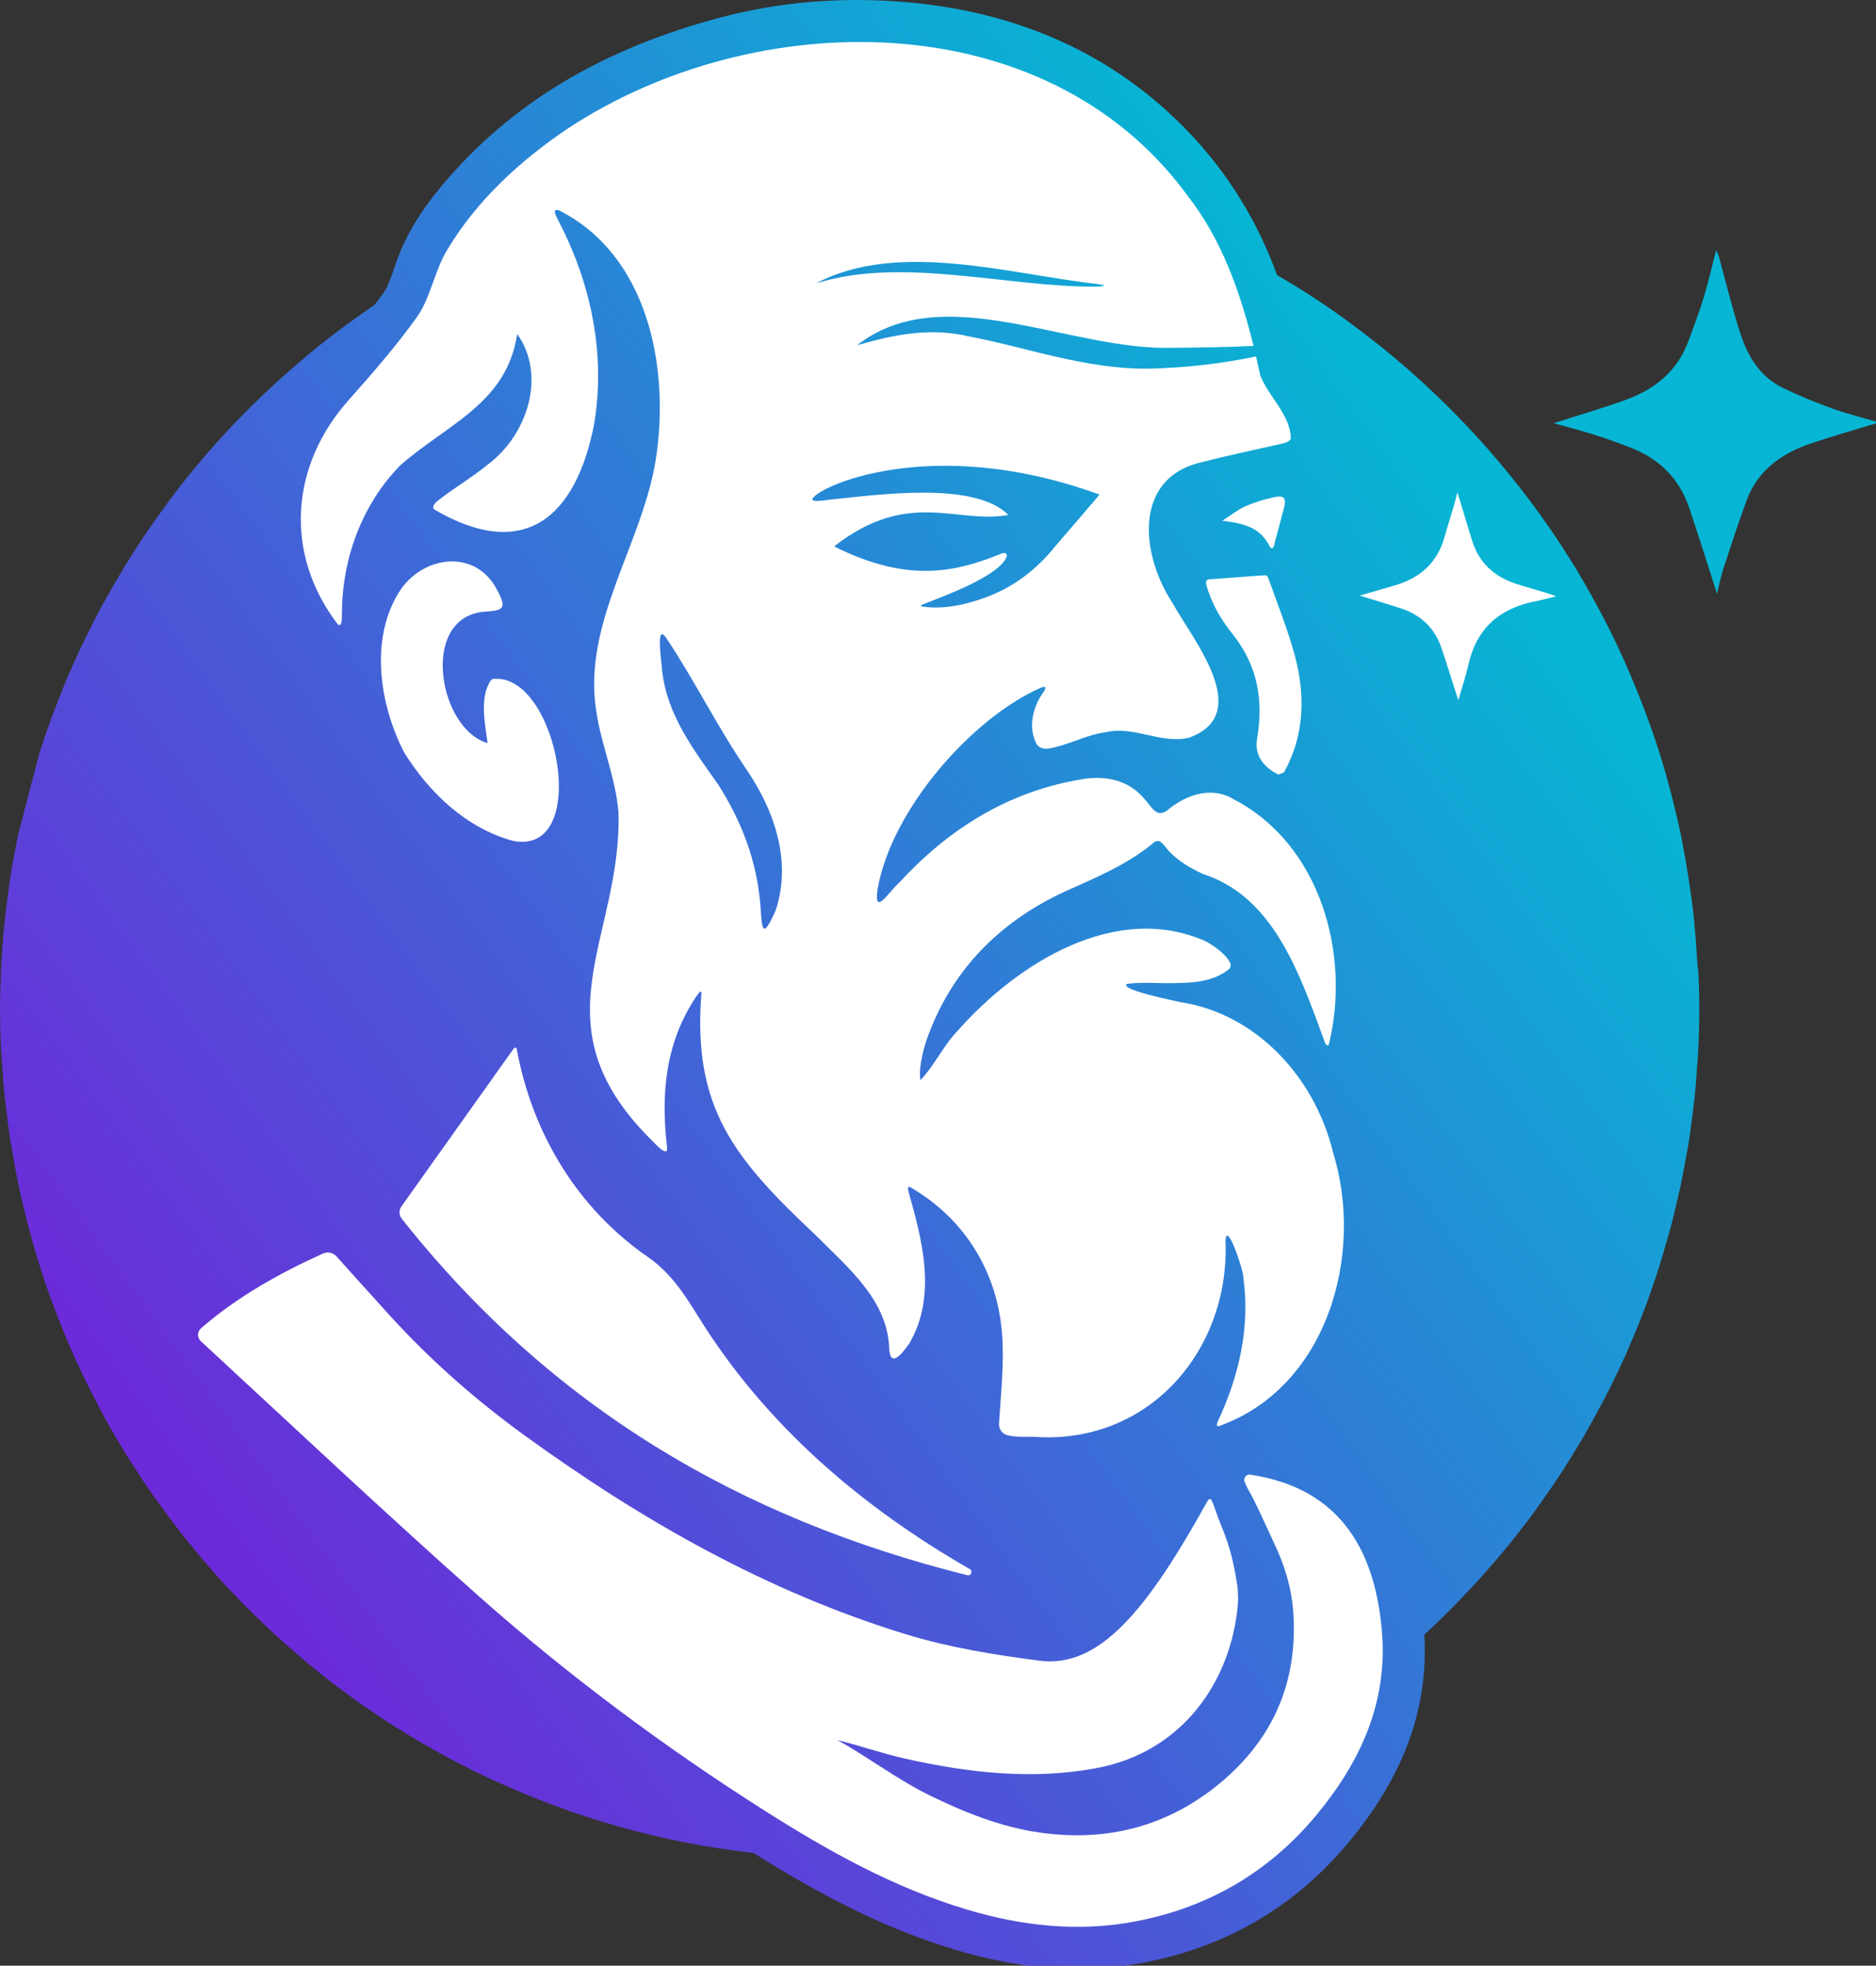 <?xml version="1.0" encoding="UTF-8" standalone="no"?>
<!-- Created with Inkscape (http://www.inkscape.org/) -->

<svg
   width="39.558mm"
   height="41.451mm"
   viewBox="0 0 39.558 41.451"
   version="1.1"
   id="svg1"
   xmlns:inkscape="http://www.inkscape.org/namespaces/inkscape"
   xmlns:sodipodi="http://sodipodi.sourceforge.net/DTD/sodipodi-0.dtd"
   xmlns="http://www.w3.org/2000/svg"
   xmlns:svg="http://www.w3.org/2000/svg">
  <rect x="0" y="0" width="39.558" height="41.451" fill="#333333" stroke="none"/>
  <sodipodi:namedview
     id="namedview1"
     pagecolor="#505050"
     bordercolor="#eeeeee"
     borderopacity="1"
     inkscape:showpageshadow="0"
     inkscape:pageopacity="0"
     inkscape:pagecheckerboard="0"
     inkscape:deskcolor="#505050"
     inkscape:document-units="mm" />
  <defs
     id="defs1">
    <linearGradient
       id="SVGID_1_"
       gradientUnits="userSpaceOnUse"
       x1="14.745"
       y1="123.287"
       x2="121.451"
       y2="45.632"
       gradientTransform="translate(1.34,0.695)">&#10;			<stop
   offset="0"
   style="stop-color:#6D28D9"
   id="stop1" />
&#10;			<stop
   offset="1"
   style="stop-color:#06B6D4"
   id="stop2" />
&#10;		</linearGradient>
  </defs>
  <g
     inkscape:label="Laag 1"
     inkscape:groupmode="layer"
     id="layer1"
     transform="translate(-63.235,-93.927)">
    <g
       id="g3"
       inkscape:export-filename="../../../../../../../../../Documents/SocraNext/icon.svg"
       inkscape:export-xdpi="28.073023"
       inkscape:export-ydpi="28.073023"
       transform="matrix(0.265,0,0,0.265,62.881,93.743)">&#10;		<linearGradient
   id="linearGradient4"
   gradientUnits="userSpaceOnUse"
   x1="14.745"
   y1="123.287"
   x2="121.451"
   y2="45.632">&#10;			<stop
   offset="0"
   style="stop-color:#6D28D9"
   id="stop3" />
&#10;			<stop
   offset="1"
   style="stop-color:#06B6D4"
   id="stop4" />
&#10;		</linearGradient>
&#10;		<path
   class="st0"
   d="m 136.38,77.12 c -0.06,-1 -0.13,-2 -0.23,-3 0,-0.02 0,-0.04 0,-0.06 -0.1,-1 -0.23,-1.99 -0.38,-2.98 -0.04,-0.27 -0.08,-0.53 -0.12,-0.8 -0.15,-0.93 -0.31,-1.85 -0.49,-2.76 -0.02,-0.09 -0.04,-0.18 -0.05,-0.27 -0.19,-0.92 -0.4,-1.83 -0.63,-2.74 -0.07,-0.29 -0.15,-0.58 -0.22,-0.86 -0.22,-0.82 -0.44,-1.63 -0.69,-2.43 -0.06,-0.21 -0.13,-0.41 -0.19,-0.62 -0.25,-0.8 -0.52,-1.6 -0.81,-2.39 -0.12,-0.32 -0.23,-0.65 -0.36,-0.97 -0.26,-0.68 -0.52,-1.36 -0.8,-2.03 -0.15,-0.36 -0.3,-0.71 -0.45,-1.07 -0.28,-0.65 -0.57,-1.3 -0.87,-1.94 -0.17,-0.37 -0.35,-0.73 -0.53,-1.1 -0.26,-0.53 -0.53,-1.05 -0.81,-1.58 -0.28,-0.53 -0.57,-1.06 -0.86,-1.58 -0.27,-0.48 -0.54,-0.96 -0.82,-1.43 -0.24,-0.41 -0.49,-0.82 -0.75,-1.23 -0.24,-0.38 -0.48,-0.76 -0.72,-1.13 -0.45,-0.7 -0.92,-1.38 -1.4,-2.06 -0.22,-0.31 -0.43,-0.62 -0.66,-0.92 -0.33,-0.45 -0.66,-0.89 -1,-1.33 -0.18,-0.24 -0.37,-0.48 -0.56,-0.71 -0.66,-0.84 -1.34,-1.66 -2.05,-2.47 -0.13,-0.15 -0.26,-0.31 -0.4,-0.46 -0.42,-0.47 -0.84,-0.93 -1.27,-1.39 -0.12,-0.13 -0.24,-0.25 -0.36,-0.38 -0.88,-0.93 -1.79,-1.83 -2.72,-2.7 -0.04,-0.04 -0.08,-0.07 -0.11,-0.11 -0.5,-0.47 -1.02,-0.93 -1.53,-1.39 -0.05,-0.05 -0.11,-0.09 -0.16,-0.14 -1.59,-1.39 -3.25,-2.71 -4.96,-3.95 -0.01,-0.01 -0.01,-0.01 -0.02,-0.02 -1.76,-1.27 -3.57,-2.45 -5.45,-3.54 0,0 0,0 0,0 C 101.39,18.28 99.03,14.46 95.91,11.2 89.98,5 82.23,1.51 72.88,0.82 68.01,0.46 63.28,0.88 58.81,2.05 49.29,4.54 42.01,8.91 36.55,15.4 c -1.76,2.1 -2.93,4.03 -3.66,6.09 l -0.18,0.52 c -0.27,0.78 -0.55,1.58 -0.87,2.01 -0.22,0.3 -0.46,0.61 -0.69,0.92 0,0 -0.01,0.01 -0.01,0.01 -0.79,0.54 -1.57,1.1 -2.34,1.66 -0.17,0.13 -0.34,0.25 -0.51,0.38 -0.75,0.57 -1.49,1.14 -2.21,1.74 -0.13,0.1 -0.25,0.21 -0.38,0.32 -0.66,0.55 -1.3,1.11 -1.94,1.68 -0.12,0.11 -0.25,0.22 -0.37,0.33 -0.69,0.63 -1.37,1.28 -2.04,1.94 -0.15,0.15 -0.3,0.3 -0.45,0.45 -0.67,0.68 -1.34,1.37 -1.98,2.08 -0.01,0.01 -0.01,0.01 -0.02,0.02 -0.65,0.71 -1.27,1.44 -1.89,2.18 -0.13,0.16 -0.27,0.32 -0.4,0.48 -0.6,0.73 -1.18,1.47 -1.74,2.22 -0.1,0.13 -0.19,0.26 -0.28,0.39 -0.51,0.69 -1.01,1.4 -1.5,2.11 -0.09,0.13 -0.18,0.26 -0.27,0.4 -0.53,0.78 -1.03,1.58 -1.53,2.38 -0.11,0.18 -0.22,0.36 -0.32,0.54 -0.5,0.83 -0.98,1.66 -1.45,2.52 0,0 0,0.01 -0.01,0.01 -0.46,0.85 -0.9,1.72 -1.33,2.6 C 8.09,51.57 8,51.76 7.9,51.95 7.49,52.81 7.1,53.68 6.72,54.56 6.66,54.71 6.6,54.86 6.54,55 6.2,55.81 5.88,56.63 5.57,57.45 5.51,57.6 5.45,57.75 5.4,57.9 5.07,58.8 4.76,59.71 4.47,60.63 L 2.8,67.02 c -0.04,0.21 -0.09,0.42 -0.13,0.63 -0.19,0.96 -0.37,1.93 -0.52,2.9 -0.03,0.16 -0.05,0.32 -0.07,0.49 -0.13,0.9 -0.25,1.8 -0.34,2.71 -0.02,0.17 -0.04,0.33 -0.06,0.5 -0.1,0.99 -0.17,1.99 -0.23,2.99 -0.01,0.22 -0.02,0.44 -0.03,0.66 -0.05,1.03 -0.08,2.07 -0.08,3.11 0,1.13 0.03,2.25 0.09,3.36 0.02,0.37 0.05,0.74 0.08,1.11 0.05,0.74 0.1,1.48 0.17,2.21 0.04,0.44 0.1,0.88 0.16,1.32 0.08,0.65 0.15,1.31 0.25,1.96 0.07,0.47 0.15,0.93 0.23,1.39 0.1,0.61 0.21,1.22 0.33,1.83 0.09,0.48 0.2,0.95 0.3,1.42 0.13,0.58 0.26,1.17 0.4,1.74 0.12,0.48 0.25,0.96 0.38,1.44 0.15,0.56 0.31,1.12 0.47,1.67 0.15,0.48 0.3,0.96 0.45,1.44 0.17,0.54 0.35,1.07 0.54,1.6 0.17,0.48 0.35,0.96 0.53,1.44 0.19,0.51 0.4,1.02 0.6,1.53 0.2,0.48 0.39,0.96 0.6,1.44 0.21,0.49 0.43,0.97 0.66,1.45 0.22,0.48 0.45,0.96 0.68,1.44 0.23,0.46 0.47,0.92 0.7,1.37 0.25,0.48 0.5,0.97 0.76,1.45 0.24,0.43 0.48,0.84 0.73,1.26 0.29,0.49 0.57,0.99 0.87,1.47 0.23,0.37 0.47,0.74 0.71,1.1 0.33,0.52 0.66,1.04 1.01,1.55 0.17,0.24 0.34,0.48 0.51,0.72 1.51,2.15 3.14,4.22 4.88,6.18 0.09,0.1 0.17,0.2 0.26,0.3 0.52,0.58 1.07,1.15 1.61,1.71 0.17,0.18 0.34,0.37 0.52,0.54 0.53,0.53 1.07,1.05 1.61,1.57 0.2,0.19 0.4,0.39 0.61,0.58 0.54,0.5 1.1,0.99 1.66,1.48 0.22,0.19 0.43,0.38 0.65,0.57 0.57,0.48 1.14,0.94 1.73,1.41 0.22,0.18 0.45,0.35 0.67,0.53 0.6,0.46 1.2,0.9 1.81,1.34 0.22,0.16 0.44,0.32 0.67,0.47 0.63,0.44 1.26,0.87 1.91,1.29 0.21,0.14 0.43,0.27 0.64,0.41 0.67,0.42 1.34,0.83 2.02,1.23 0.19,0.11 0.39,0.22 0.58,0.33 0.71,0.41 1.43,0.81 2.16,1.19 0.16,0.08 0.31,0.16 0.47,0.24 0.77,0.4 1.55,0.79 2.35,1.16 0.09,0.04 0.18,0.08 0.28,0.12 6.41,2.96 13.35,4.95 20.65,5.77 0,0 0,0 0,0 4.51,2.83 9.88,5.85 16.04,7.7 3.4,1.02 6.62,1.52 9.74,1.52 1.78,0 3.52,-0.16 5.25,-0.49 6.6,-1.25 12.1,-4.48 16.35,-9.6 4.39,-5.29 6.35,-10.69 6,-16.5 0.82,-0.76 1.62,-1.53 2.41,-2.33 0.09,-0.09 0.18,-0.19 0.26,-0.28 0.69,-0.71 1.36,-1.42 2.02,-2.16 0.14,-0.16 0.28,-0.32 0.42,-0.48 0.59,-0.68 1.18,-1.36 1.75,-2.06 0.17,-0.21 0.33,-0.42 0.5,-0.64 0.52,-0.66 1.04,-1.33 1.53,-2.01 0.18,-0.25 0.36,-0.51 0.54,-0.77 0.46,-0.65 0.92,-1.31 1.36,-1.98 0.19,-0.29 0.38,-0.58 0.56,-0.88 0.41,-0.65 0.81,-1.3 1.2,-1.96 0.19,-0.32 0.38,-0.65 0.56,-0.98 0.37,-0.65 0.72,-1.3 1.07,-1.96 0.19,-0.35 0.37,-0.71 0.55,-1.06 0.32,-0.65 0.64,-1.3 0.94,-1.95 0.18,-0.38 0.35,-0.76 0.52,-1.15 0.28,-0.65 0.55,-1.3 0.82,-1.95 0.16,-0.4 0.33,-0.81 0.48,-1.22 0.25,-0.65 0.48,-1.3 0.7,-1.96 0.15,-0.43 0.3,-0.85 0.43,-1.28 0.21,-0.65 0.4,-1.32 0.59,-1.98 0.13,-0.44 0.26,-0.89 0.38,-1.33 0.18,-0.66 0.33,-1.33 0.49,-2 0.11,-0.46 0.22,-0.91 0.32,-1.37 0.14,-0.68 0.26,-1.37 0.39,-2.05 0.08,-0.46 0.17,-0.91 0.25,-1.38 0.11,-0.71 0.2,-1.43 0.29,-2.15 0.06,-0.45 0.12,-0.89 0.17,-1.33 0.08,-0.79 0.14,-1.58 0.19,-2.38 0.03,-0.39 0.07,-0.77 0.09,-1.15 0.06,-1.18 0.1,-2.38 0.1,-3.58 0,-1.04 -0.03,-2.07 -0.08,-3.09 -0.06,-0.28 -0.07,-0.54 -0.09,-0.8 z"
   id="path2"
   style="fill:url(#SVGID_1_)" />
&#10;		<path
   class="st1"
   d="m 147.16,33.21 c -1.37,-0.5 -2.73,-1.04 -4.03,-1.69 -1.77,-0.88 -2.73,-2.49 -3.31,-4.28 -0.66,-2.04 -1.16,-4.13 -1.73,-6.19 -0.03,-0.1 -0.08,-0.18 -0.2,-0.45 -0.36,1.39 -0.64,2.63 -1.01,3.84 -0.34,1.13 -0.78,2.23 -1.18,3.35 -0.88,2.45 -2.72,3.91 -5.08,4.75 -1.84,0.66 -3.71,1.2 -5.65,1.83 1.11,0.31 2.18,0.59 3.23,0.92 0.97,0.31 1.93,0.65 2.88,1.02 2.26,0.88 3.86,2.44 4.65,4.75 0.77,2.28 1.49,4.58 2.23,6.89 0.15,-0.62 0.28,-1.31 0.5,-1.98 0.6,-1.83 1.19,-3.66 1.86,-5.47 0.9,-2.42 2.82,-3.75 5.17,-4.54 1.74,-0.58 3.51,-1.09 5.36,-1.65 -1.29,-0.38 -2.51,-0.67 -3.69,-1.1 z"
   id="path3"
   style="fill:#06b6d4" />
&#10;	</g>
    <path
       class="st3"
       d="m 93.967,104.303 c -0.032,0.119 -0.053,0.222 -0.085,0.323 -0.061,0.209 -0.13,0.415 -0.188,0.627 -0.153,0.548 -0.524,0.868 -1.056,1.021 -0.233,0.069 -0.466,0.135 -0.733,0.212 0.31,0.095 0.585,0.177 0.857,0.265 0.426,0.138 0.722,0.41 0.868,0.839 0.122,0.362 0.235,0.73 0.355,1.103 0.074,-0.257 0.159,-0.505 0.217,-0.762 0.175,-0.77 0.672,-1.185 1.426,-1.328 0.124,-0.024 0.249,-0.061 0.421,-0.103 -0.093,-0.032 -0.14,-0.05 -0.191,-0.066 -0.214,-0.066 -0.431,-0.124 -0.646,-0.193 -0.466,-0.151 -0.791,-0.442 -0.937,-0.918 -0.101,-0.333 -0.201,-0.661 -0.31,-1.019 z"
       id="path12"
       style="fill:#ffffff;stroke-width:0.265" />
    <g
       id="g18"
       transform="matrix(0.265,0,0,0.265,62.881,93.743)">&#10;		<path
   class="st3"
   d="m 101.97,46.47 -4.43,0.32 c -0.16,0.01 -0.28,0.17 -0.24,0.33 0.38,1.49 1.15,2.83 2.12,4.04 1.99,2.49 2.47,5.27 1.94,8.33 -0.34,2 1.64,2.79 1.71,2.84 0,0 0.43,-0.16 0.45,-0.2 1.64,-2.98 1.69,-6.15 0.83,-9.33 -0.58,-2.12 -1.41,-4.16 -2.11,-6.15 -0.05,-0.12 -0.16,-0.19 -0.27,-0.18 z"
   id="path13"
   style="fill:#ffffff" />
&#10;		<path
   class="st3"
   d="m 39.64,49.39 c 1.49,-0.13 2.2,-0.04 1.26,-1.73 -1.71,-3.37 -5.99,-2.77 -7.82,0.16 -2.36,3.78 -1.51,9.04 0.42,12.76 2,3.2 4.91,5.99 8.63,7.02 6.35,1.29 3.58,-13.43 -1.56,-12.88 -0.07,0.01 -0.13,0.05 -0.17,0.1 -0.96,1.41 -0.44,3.54 -0.27,5 -3.83,-1.08 -5.4,-9.72 -0.49,-10.43 z"
   id="path14"
   style="fill:#ffffff" />
&#10;		<path
   class="st3"
   d="m 102.68,44.2 c 0.3,-1.12 0.57,-2.1 0.82,-3.08 0.21,-0.79 0.02,-1.04 -0.8,-0.86 -0.77,0.17 -1.54,0.4 -2.27,0.72 -0.59,0.26 -1.11,0.69 -1.83,1.15 2.2,0.27 3.08,0.73 3.81,2.11 0.08,0.11 0.24,0.09 0.27,-0.04 z"
   id="path15"
   style="fill:#ffffff" />
&#10;		<path
   class="st3"
   d="m 78.31,126.04 c 0.3,0.07 0.46,-0.34 0.19,-0.49 -8.62,-4.95 -16.23,-11.45 -21.55,-20.01 -1.12,-1.8 -2.22,-3.55 -4.06,-4.82 C 47.25,96.81 43.7,90.89 42.45,84.17 42.43,84.06 42.29,84.02 42.22,84.12 l -8.94,12.57 c -0.21,0.3 -0.2,0.7 0.03,0.99 11.84,14.96 26.87,23.83 45,28.36 z"
   id="path16"
   style="fill:#ffffff" />
&#10;		<path
   class="st3"
   d="m 111.29,130.42 c -0.54,-6.15 -3.16,-11.29 -10.47,-12.38 -0.33,-0.05 -0.58,0.3 -0.44,0.6 0.67,1.47 -0.02,-0.33 2.57,5.36 0.7,1.55 1.16,3.21 1.29,4.91 0.4,5.53 -1.55,10.12 -5.82,13.67 -4.19,3.47 -9.04,4.71 -14.4,3.93 -3.11,-0.45 -6.01,-1.63 -8.81,-3 -2.47,-1.22 -4.82,-3.01 -7.23,-4.35 1.78,0.44 3.64,1.09 5.44,1.49 4.99,1.11 10.01,1.69 15.11,0.75 6.96,-1.28 10.76,-6.98 11.3,-12.99 0.04,-0.49 0.01,-0.97 -0.02,-1.45 0,-0.02 0,-0.04 -0.01,-0.05 -0.32,-1.98 -0.57,-3.07 -1.31,-4.87 -0.67,-1.64 -0.73,-2.51 -1.1,-1.85 -4.74,8.54 -8.54,13.28 -13.35,12.65 -3.58,-0.47 -7.09,-1.03 -10.52,-2.07 -11.08,-3.38 -21.01,-9.03 -30.34,-15.78 -3.93,-2.84 -7.57,-6.03 -10.84,-9.63 -1.41,-1.55 -2.81,-3.11 -4.23,-4.69 -0.27,-0.3 -0.7,-0.39 -1.07,-0.23 -3.43,1.55 -6.81,3.43 -9.71,5.95 -0.31,0.27 -0.32,0.75 -0.01,1.03 7.09,6.55 14.89,13.89 22.07,20.25 7.12,6.31 14.75,12 22.8,17.11 5.07,3.22 10.28,6.13 16.07,7.86 4.4,1.32 8.87,1.81 13.41,0.95 5.8,-1.1 10.64,-3.92 14.41,-8.46 3.52,-4.25 5.71,-9 5.21,-14.71 z"
   id="path17"
   style="fill:#ffffff" />
&#10;		<path
   class="st3"
   d="m 28.54,49.48 c 0.03,-4.33 1.58,-8.63 4.66,-11.77 3.75,-3.29 8.46,-4.91 9.29,-10.44 2.36,3.32 0.79,8.09 -2.37,10.41 -1.27,1.05 -2.73,1.88 -4,2.9 -0.26,0.22 -0.41,0.46 -0.24,0.65 7.19,4.21 11.28,0.62 12.73,-6.77 0.92,-5.51 -0.21,-11.09 -2.74,-16 -0.11,-0.22 -0.21,-0.41 -0.3,-0.62 -0.17,-0.35 -0.1,-0.53 0.28,-0.39 7.02,3.56 8.77,12.4 7.7,19.6 -1.01,6.85 -5.89,13.12 -4.77,20.23 0.4,2.72 1.55,5.31 1.77,8.06 0.27,10.05 -6.69,16.71 2.51,25.96 0.28,0.25 1.42,1.6 1.36,0.72 -0.53,-4.37 -0.1,-8.46 2.35,-12.08 0.06,-0.07 0.36,-0.56 0.38,-0.22 -0.74,9.22 2.7,13.24 9.14,19.31 2.48,2.5 5.58,5.04 5.79,8.78 0.04,1.84 0.96,0.7 1.61,-0.21 2.22,-3.8 1.03,-8.23 -0.07,-12.11 -0.05,-0.21 -0.04,-0.35 0.07,-0.37 4.3,2.45 6.95,6.63 7.37,11.58 0.19,2.27 -0.05,4.53 -0.2,6.8 -0.01,0.16 -0.02,0.33 -0.03,0.5 -0.02,0.41 0.25,0.78 0.64,0.89 0.79,0.22 1.75,0.08 2.54,0.16 8.93,0.41 15.19,-7.05 14.84,-15.61 0.08,-1.74 1.48,2.48 1.42,2.92 0.55,3.94 -0.34,7.84 -2.05,11.48 -0.08,0.21 -0.07,0.34 0.06,0.35 8.59,-3.02 11.68,-13.56 9.12,-21.83 l -0.04,-0.16 c -1.49,-5.83 -6.06,-10.84 -12.12,-11.77 -0.4,-0.1 -4.93,-0.99 -4.22,-1.45 1.28,-0.17 2.8,0 4.12,-0.07 1.39,-0.01 2.89,-0.19 4,-1.11 0.1,-0.12 0.14,-0.25 0.12,-0.39 -0.3,-0.75 -1.24,-1.39 -1.95,-1.8 -7.17,-3.21 -15.01,1.72 -19.76,7.09 -1.13,1.16 -1.87,2.8 -2.97,3.94 -0.17,-0.76 0.18,-2.31 0.48,-3.18 1.91,-5.46 5.73,-9.38 10.98,-11.81 2.52,-1.14 5.07,-2.17 7.2,-3.99 0.07,-0.01 0.2,-0.04 0.26,-0.05 0.34,0.04 0.62,0.63 0.98,0.94 0.74,0.75 1.64,1.25 2.58,1.69 5.21,1.68 7.35,7.07 9.1,11.77 0.21,0.55 0.39,1.1 0.6,1.64 0.11,0.24 0.23,0.31 0.32,0.13 1.75,-7.15 -0.68,-15.89 -7.55,-19.47 -1.71,-1.06 -3.69,-0.43 -5.16,0.74 -1.01,0.9 -1.38,-0.18 -2.02,-0.84 -1.33,-1.56 -3.32,-1.86 -5.25,-1.45 -5.73,1.01 -10.43,4.03 -14.26,8.22 -0.72,0.6 -2.02,2.78 -1.67,0.43 1.15,-6.39 7.55,-13.6 12.98,-15.99 0.84,-0.31 0.02,0.52 -0.17,0.97 -0.56,1.06 -0.75,2.4 -0.16,3.51 0.45,0.65 1.3,0.28 1.96,0.12 1.17,-0.35 2.31,-0.9 3.53,-1.06 2.28,-0.53 4.29,0.93 6.6,0.45 5.29,-1.89 0.34,-7.8 -1.31,-10.79 -2.45,-3.73 -3.18,-9.89 2.37,-11.15 2.14,-0.56 4.32,-1 6.49,-1.5 0.21,-0.06 0.53,-0.16 0.59,-0.4 -0.04,-1.87 -1.78,-3.33 -2.43,-4.99 -0.11,-0.51 -0.23,-1.01 -0.34,-1.52 -2.78,0.58 -5.7,0.91 -8.6,0.97 -5.01,0.04 -9.67,-1.7 -14.21,-2.56 -3.13,-0.75 -5.98,-0.14 -8.88,0.68 l -0.02,-0.01 c 6.83,-5.3 16.86,0.48 25.1,0.23 2.13,-0.02 4.28,-0.05 6.41,-0.15 -1.06,-4.3 -2.53,-8.48 -5.26,-11.97 C 84.56,0.84 61.38,1.13 46.55,10.9 c -3.76,2.52 -7.28,5.73 -9.63,9.68 -1,1.64 -1.29,3.69 -2.35,5.26 -1.64,2.31 -3.53,4.48 -5.42,6.61 -4.8,5.33 -5.18,12.38 -0.94,17.92 0.32,0.26 0.34,-0.35 0.33,-0.89 z M 88.63,23.29 c 0.71,0.1 0.74,0.18 0,0.21 -7.08,0.08 -15.4,-2.41 -22.28,-0.28 l -0.01,-0.01 c 6.49,-3.41 15.42,-0.68 22.29,0.08 z m 0.2,16.76 c -1.15,1.36 -2.34,2.73 -3.49,4.07 -1.38,1.73 -3.17,3.22 -5.54,4.1 -1.56,0.58 -3.42,1.01 -5.13,0.73 -0.08,-0.04 -0.06,-0.09 0.06,-0.15 1.65,-0.64 6.22,-2.3 6.72,-3.85 -0.01,-0.22 -0.13,-0.32 -0.44,-0.2 -3.55,1.44 -7.35,2.39 -13.25,-0.55 l -0.01,-0.06 c 5.91,-4.58 9.7,-1.72 13.82,-2.47 -2.69,-2.73 -10.44,-1.59 -14.19,-1.22 -0.82,0.12 -1.39,0.16 -1.41,-0.01 0.1,-0.88 9.31,-5.33 22.86,-0.39 z m -34.49,11.4 c 2.29,3.42 4.03,7.01 6.43,10.53 2.3,3.38 3.51,7.35 2.32,11.05 l -0.05,0.15 c -1.12,2.49 -1.06,1.29 -1.21,-0.58 -0.3,-3.49 -1.52,-6.61 -3.34,-9.47 -1.96,-2.77 -4.06,-5.53 -4.46,-9.01 -0.01,-0.49 -0.58,-3.97 0.31,-2.67 z"
   id="path18"
   style="fill:#ffffff" />
&#10;	</g>
  </g>
</svg>
